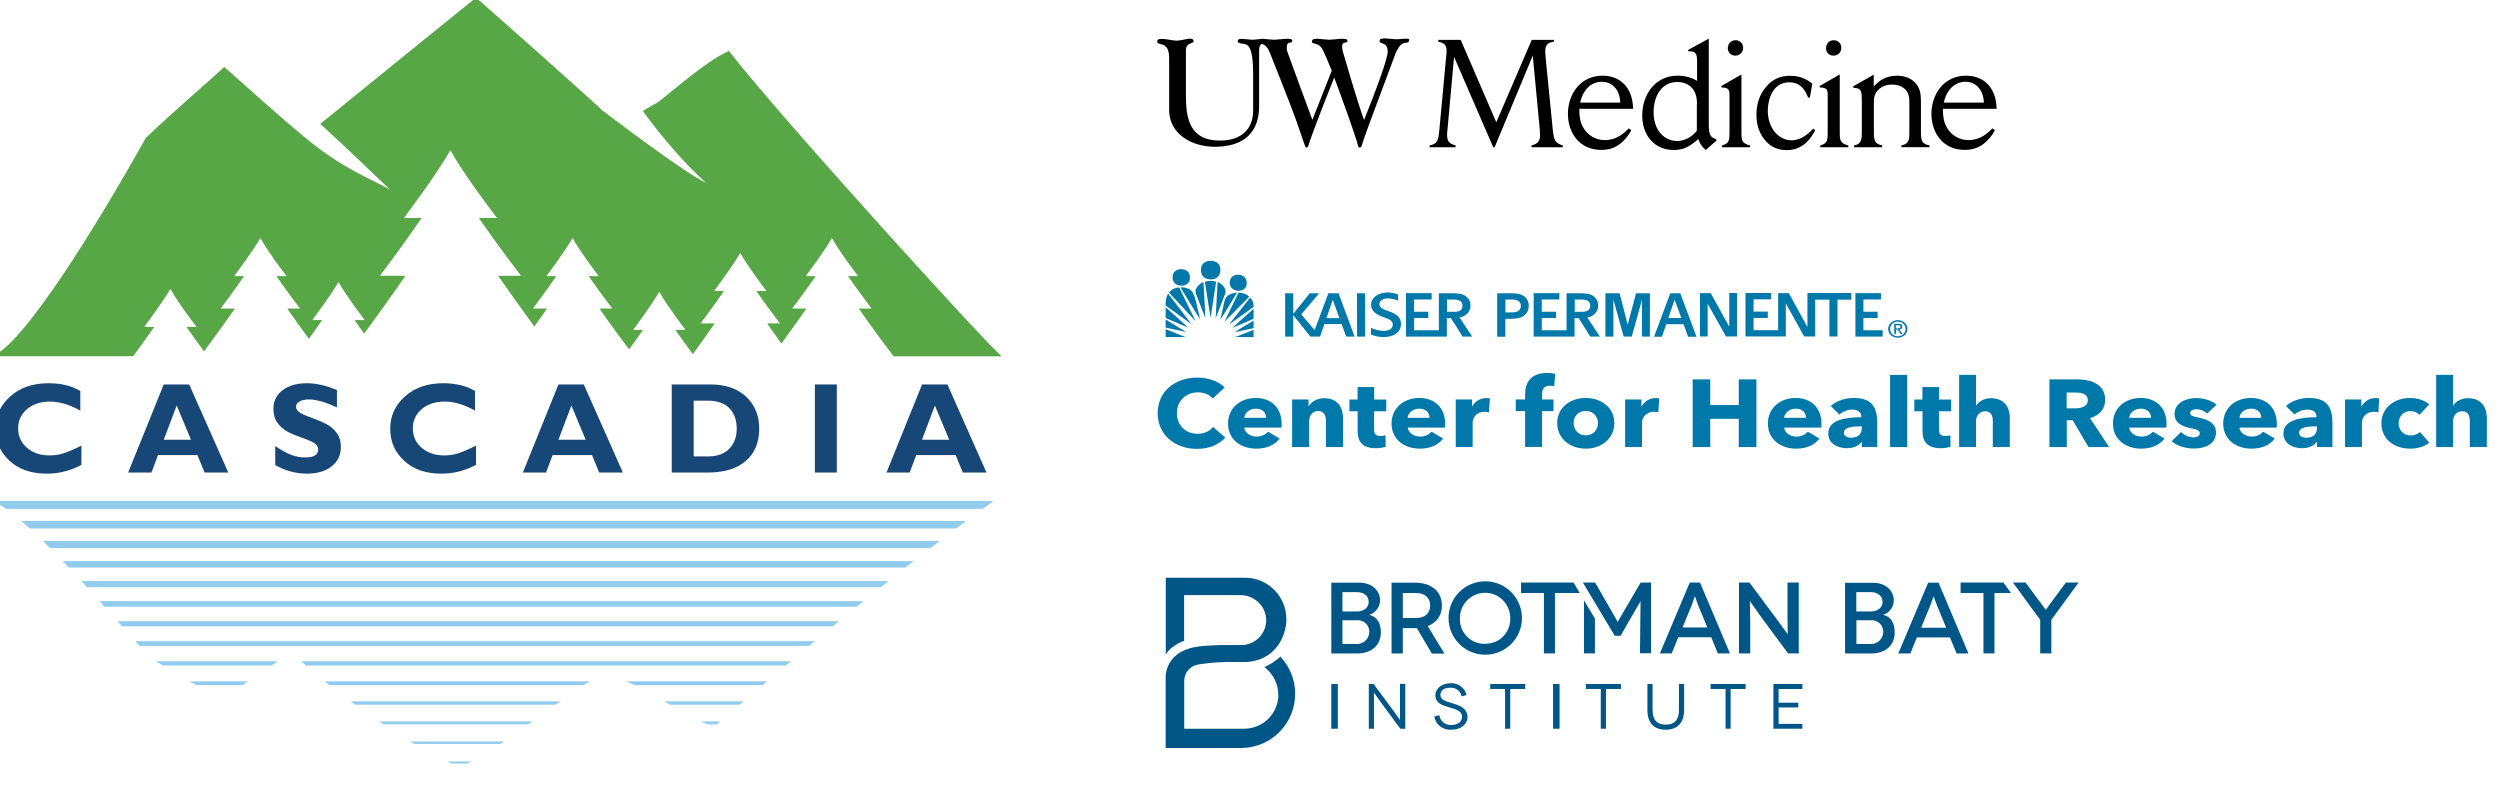 <?xml version="1.0" encoding="utf-8"?>
<!-- Generator: Adobe Illustrator 26.0.2, SVG Export Plug-In . SVG Version: 6.00 Build 0)  -->
<svg version="1.1" id="Visible" xmlns="http://www.w3.org/2000/svg" xmlns:xlink="http://www.w3.org/1999/xlink" x="0px" y="0px"
	 viewBox="0 0 222 70" style="enable-background:new 0 0 222 70;" xml:space="preserve">
<style type="text/css">
	.st0{fill:#005787;}
	.st1{fill:#0078A9;}
	.st2{clip-path:url(#SVGID_00000039814025674184917050000001023631294186952361_);fill:#0078A9;}
	.st3{clip-path:url(#SVGID_00000080169983393356306550000006707323643697401013_);fill:#0078A9;}
	.st4{clip-path:url(#SVGID_00000074432370170049418650000013067387343061685689_);}
	.st5{fill:#91CCEF;}
	.st6{fill:#164777;}
	.st7{fill:#57A747;}
</style>
<g id="B__x28_vector_x29_">
	<g id="Layer_1-2_00000065773006119266790480000009109860262973730443_">
		<g id="client_logo_BrotmanBaty_00000097486934121193870310000014569542441531397769_">
			<g id="BrotmanBatyInstitute_logo_00000018221680015893966350000003397877287530352301_">
				<path id="Path-14_00000105398081259980048290000006317103234077107856_" class="st0" d="M113.71,58.3l-0.09,0.08
					c-0.15,0.14-0.32,0.26-0.49,0.38l0,0l-0.02,0.02c-0.21,0.14-0.43,0.26-0.65,0.37l-0.18,0.08l0.15,0.13
					c0.68,0.58,1.08,1.43,1.08,2.32c0,0.07,0,0.13,0,0.2c0,0.07,0,0.13-0.02,0.2c-0.06,0.46-0.22,0.9-0.48,1.28
					c-0.15,0.22-0.33,0.43-0.54,0.61c-0.07,0.06-0.14,0.12-0.21,0.17c-0.54,0.38-1.18,0.58-1.84,0.57h-5.26v-4.26
					c0-0.73,0.55-1.35,1.28-1.45c1.14-0.18,2.29-0.25,3.44-0.21h0.54c2.8,0,3.81-2.28,3.81-3.81c0-2.03-1.65-3.68-3.68-3.68h-7.03
					v6.82c0.2-0.32,0.47-0.59,0.79-0.79c0.26-0.18,0.54-0.32,0.84-0.42v-4.06h5.03c0.61,0,1.19,0.25,1.62,0.69
					c0.16,0.16,0.29,0.33,0.39,0.53c0.17,0.32,0.25,0.68,0.25,1.04c-0.03,1.21-1.01,2.17-2.22,2.17h-0.33h-0.32h-0.49h-0.14h-0.39
					h-0.17c-0.1,0-0.2,0-0.3,0.01c-0.11,0.01-0.15,0-0.22,0.01l-0.17,0.01c-0.26,0.01-0.49,0.02-0.72,0.04
					c-0.27,0.02-0.51,0.05-0.73,0.09c-0.11,0.02-0.22,0.04-0.32,0.06l-0.2,0.05l-0.09,0.03l-0.18,0.06
					c-0.33,0.11-0.64,0.27-0.91,0.47c-0.68,0.51-1.07,1.33-1.03,2.18v6.13h6.7h0.12l0,0c2.66-0.07,4.75-2.28,4.68-4.94
					c-0.03-1.14-0.46-2.23-1.23-3.08L113.71,58.3z"/>
			</g>
		</g>
	</g>
</g>
<g id="KP_CHR__x28_vector_x29_">
	<path class="st1" d="M108.42,25.21c-0.09-0.06-0.19-0.13-0.3-0.16l-0.17,3.22l0.86-2.22C108.89,25.7,108.69,25.42,108.42,25.21
		L108.42,25.21L108.42,25.21z"/>
	<path class="st1" d="M106.99,25.02l0.51,3.21l0.49-3.21C107.71,24.92,107.33,24.9,106.99,25.02L106.99,25.02L106.99,25.02z"/>
	<path class="st1" d="M106.57,25.21c-0.27,0.21-0.47,0.49-0.39,0.83l0.86,2.22l-0.17-3.22C106.77,25.08,106.66,25.15,106.57,25.21
		L106.57,25.21L106.57,25.21z"/>
	<path class="st1" d="M104.83,25.52c0.58,0.94,1.16,1.94,1.74,2.84c-0.2-0.79-0.41-2.09-0.7-2.46
		C105.53,25.46,104.83,25.52,104.83,25.52L104.83,25.52L104.83,25.52z"/>
	<path class="st1" d="M103.81,25.99l2.36,2.53l-1.46-2.99C104.33,25.54,104.01,25.72,103.81,25.99L103.81,25.99L103.81,25.99z"/>
	<path class="st1" d="M108.75,26.67l-0.39,1.74c0.51-0.81,1-1.61,1.49-2.42C109.38,26.02,108.9,26.19,108.75,26.67L108.75,26.67
		L108.75,26.67z"/>
	<g>
		<defs>
			<polygon id="SVGID_1_" points="103.5,23.16 103.5,29.99 169.38,29.99 169.38,23.16 103.5,23.16 			"/>
		</defs>
		<clipPath id="SVGID_00000145752466588188097950000017787392742603598723_">
			<use xlink:href="#SVGID_1_"  style="overflow:visible;"/>
		</clipPath>
		<path style="clip-path:url(#SVGID_00000145752466588188097950000017787392742603598723_);fill:#0078A9;" d="M109.98,25.99
			l-1.24,2.57l2.19-2.21C110.68,26.1,110.35,25.99,109.98,25.99L109.98,25.99L109.98,25.99z"/>
		<path style="clip-path:url(#SVGID_00000145752466588188097950000017787392742603598723_);fill:#0078A9;" d="M103.51,27.13
			c0.77,0.55,1.53,1.11,2.3,1.66l-2.08-2.72C103.54,26.38,103.49,26.74,103.51,27.13L103.51,27.13L103.51,27.13z"/>
	</g>
	<path class="st1" d="M111.19,26.66c-0.05-0.09-0.1-0.17-0.18-0.23l-1.88,2.39c0.75-0.52,1.47-1.05,2.19-1.57
		C111.33,27.04,111.29,26.84,111.19,26.66L111.19,26.66L111.19,26.66z"/>
	<path class="st1" d="M103.51,28.24l2.01,0.86c-0.66-0.62-1.34-1.21-2.01-1.82L103.51,28.24L103.51,28.24L103.51,28.24z"/>
	<path class="st1" d="M111.32,28.3l0-0.88l-1.9,1.7C110.07,28.86,110.67,28.59,111.32,28.3L111.32,28.3L111.32,28.3z"/>
	<path class="st1" d="M103.51,29.09c0.6,0.12,1.26,0.28,1.81,0.39l-1.81-1.11V29.09L103.51,29.09L103.51,29.09z"/>
	<path class="st1" d="M111.32,29.14l0-0.67c-0.57,0.34-1.16,0.68-1.68,1.03L111.32,29.14L111.32,29.14L111.32,29.14z"/>
	<polygon class="st1" points="103.51,29.93 105.27,29.93 103.51,29.23 103.51,29.93 103.51,29.93 	"/>
	<path class="st1" d="M111.32,29.93l0-0.64c-0.58,0.23-1.09,0.42-1.64,0.64H111.32L111.32,29.93L111.32,29.93z"/>
	<path class="st1" d="M110.71,25.13c0.02-0.98-1.54-0.99-1.51-0.01C109.19,26.03,110.75,26.08,110.71,25.13L110.71,25.13
		L110.71,25.13z"/>
	<polygon class="st1" points="110.71,25.13 110.71,25.13 110.71,25.14 110.71,25.13 110.71,25.13 	"/>
	<path class="st1" d="M105.66,24.63c0.05-0.99-1.6-0.95-1.53,0C104.07,25.61,105.76,25.62,105.66,24.63L105.66,24.63L105.66,24.63z"
		/>
	<path class="st1" d="M107.5,24.81c0.61,0.02,0.86-0.4,0.87-0.79c0.03-0.61-0.38-0.86-0.87-0.86c-0.49,0-0.88,0.27-0.86,0.86
		C106.66,24.35,106.81,24.8,107.5,24.81L107.5,24.81L107.5,24.81z"/>
	<polygon class="st1" points="120.51,29.89 121.22,29.89 121.22,26.04 120.5,26.04 120.51,29.89 120.51,29.89 	"/>
	<path class="st1" d="M117.96,26.04l-1.22,3.27l-1.19-1.39l1.59-1.88h-0.83l-1.47,1.83v-1.83h-0.72l0,3.85h0.72v-1.9l1.52,1.9h0.16
		l0,0h0.7l0.39-1.11h1.53l0.4,1.11h0.75l-1.43-3.85H117.96L117.96,26.04L117.96,26.04z M117.79,28.25l0.55-1.6h0.02l0.58,1.6H117.79
		L117.79,28.25L117.79,28.25z"/>
	<path class="st1" d="M144.54,28.83l-0.72-2.79h-1.26v3.85c0.35,0,0.71,0,0.71,0V26.6l0.91,3.29c0,0,0.3,0,0.72,0
		c0.01,0,0.91-3.28,0.91-3.28v3.28h0.7v-3.85h-1.23L144.54,28.83L144.54,28.83L144.54,28.83z"/>
	<path class="st1" d="M148.32,26.04l-1.44,3.86h0.7l0.39-1.11h1.53l0.4,1.11h0.75l-1.44-3.86H148.32L148.32,26.04L148.32,26.04z
		 M148.15,28.24l0.55-1.6h0.02l0.58,1.6H148.15L148.15,28.24L148.15,28.24z"/>
	<path class="st1" d="M153.56,29.01l-1.65-2.98l-0.95,0l0,3.85c0.32,0,0.68,0,0.68,0v-2.9l1.63,2.9h0.98v-3.86h-0.69V29.01
		L153.56,29.01L153.56,29.01z"/>
	<path class="st1" d="M167.18,29.33h-1.71v-1.09h1.26v-0.56l-1.26,0v-1.09c0.16,0,1.56,0,1.56,0v-0.56c-0.42,0-2.27,0-2.27,0l0,3.86
		l2.42,0L167.18,29.33L167.18,29.33L167.18,29.33z"/>
	<path class="st1" d="M160.63,26.03L160.63,26.03l-0.13,0v3.01l-1.65-3.01h-0.95v3.29h-2.18v-1.09h1.26v-0.56l-1.26,0v-1.09
		c0.16,0,1.56,0,1.56,0v-0.56c-0.42,0-2.28,0-2.28,0l0,3.86l3.52,0l0,0c0.03,0,0.06,0,0.06,0v-2.94l1.63,2.94h0.98v-3.27
		c0.45,0,0.89,0,1.26,0v3.27h0.72v-3.27h1.23l0-0.59H160.63L160.63,26.03L160.63,26.03z"/>
	<path class="st1" d="M141.52,27.95c0.23-0.18,0.4-0.46,0.4-0.82c0-0.36-0.16-0.63-0.39-0.81c-0.25-0.2-0.6-0.28-1.21-0.28h-1.21
		v1.63h0v1.66h-2.2v-1.09h1.26v-0.56l-1.26,0v-1.09c0.16,0,1.56,0,1.56,0v-0.56c-0.42,0-2.28,0-2.28,0l0,3.86l3.63,0v-1.64h0.36
		c0.33,0.48,1.03,1.64,1.03,1.64h0.86l-1.12-1.7C141.2,28.15,141.38,28.07,141.52,27.95L141.52,27.95L141.52,27.95z M139.84,27.69
		v-0.02V26.6h0.61c0.54,0,0.76,0.2,0.76,0.54c0,0.37-0.22,0.55-0.76,0.55H139.84L139.84,27.69L139.84,27.69z"/>
	<path class="st1" d="M130.18,27.95c0.23-0.18,0.4-0.46,0.4-0.82c0-0.36-0.16-0.63-0.39-0.81c-0.25-0.2-0.61-0.28-1.21-0.28h-1.21
		v1.63h0v1.66h-2.2v-1.09h1.26v-0.56l-1.26,0v-1.09c0.16,0,1.56,0,1.56,0v-0.56c-0.42,0-2.28,0-2.28,0l0,3.86l3.63,0v-1.64h0.36
		c0.33,0.48,1.03,1.64,1.03,1.64h0.86l-1.12-1.7C129.86,28.15,130.04,28.07,130.18,27.95L130.18,27.95L130.18,27.95z M128.5,27.69
		v-0.02V26.6h0.61c0.54,0,0.76,0.2,0.76,0.54c0,0.37-0.22,0.55-0.76,0.55H128.5L128.5,27.69L128.5,27.69z"/>
	<path class="st1" d="M135.37,26.33c-0.25-0.2-0.61-0.29-1.21-0.29h-1.21v2.27h0v1.59h0.72v-1.59h0.49c0.6,0,0.95-0.1,1.2-0.3
		c0.23-0.18,0.39-0.48,0.39-0.84C135.76,26.81,135.6,26.51,135.37,26.33L135.37,26.33L135.37,26.33z M134.29,27.74h-0.61V26.6h0.61
		c0.54,0,0.76,0.22,0.76,0.56C135.05,27.51,134.81,27.74,134.29,27.74L134.29,27.74L134.29,27.74z"/>
	<path class="st1" d="M123.32,27.64c-0.56-0.19-0.83-0.34-0.83-0.64c0-0.23,0.25-0.5,0.75-0.5c0.37,0,0.72,0.11,0.9,0.2v-0.55
		c-0.18-0.08-0.53-0.18-0.88-0.18c-0.89,0-1.51,0.47-1.51,1.09c0,0.56,0.46,0.89,1.16,1.12c0.54,0.18,0.77,0.35,0.77,0.65
		c0,0.33-0.3,0.55-0.8,0.55c-0.39,0-0.88-0.12-1.14-0.28v0.6c0.24,0.12,0.67,0.23,1.09,0.23c1.08,0,1.58-0.54,1.58-1.15
		C124.42,28.22,124.05,27.89,123.32,27.64L123.32,27.64L123.32,27.64z"/>
	<g>
		<defs>
			<rect id="SVGID_00000035506470539985566810000007066611157550820259_" x="102.81" y="23.16" width="118.02" height="16.7"/>
		</defs>
		<clipPath id="SVGID_00000153686147753192211690000002702594291707980179_">
			<use xlink:href="#SVGID_00000035506470539985566810000007066611157550820259_"  style="overflow:visible;"/>
		</clipPath>
		<path style="clip-path:url(#SVGID_00000153686147753192211690000002702594291707980179_);fill:#0078A9;" d="M167.84,29.21
			c0-0.37,0.3-0.65,0.69-0.65c0.38,0,0.68,0.28,0.68,0.65c0,0.38-0.3,0.65-0.68,0.65C168.14,29.86,167.84,29.59,167.84,29.21
			L167.84,29.21L167.84,29.21z M168.53,29.99c0.46,0,0.85-0.33,0.85-0.78c0-0.45-0.39-0.78-0.85-0.78c-0.46,0-0.86,0.33-0.86,0.78
			C167.67,29.66,168.06,29.99,168.53,29.99L168.53,29.99L168.53,29.99z M168.35,29.27h0.17l0.26,0.39h0.17l-0.28-0.4
			c0.14-0.02,0.25-0.09,0.25-0.25c0-0.18-0.11-0.26-0.34-0.26h-0.37v0.9h0.15V29.27L168.35,29.27L168.35,29.27z M168.35,29.16v-0.28
			h0.2c0.1,0,0.21,0.02,0.21,0.13c0,0.14-0.11,0.15-0.24,0.15H168.35L168.35,29.16L168.35,29.16z"/>
		<path style="clip-path:url(#SVGID_00000153686147753192211690000002702594291707980179_);fill:#0078A9;" d="M106.29,39.86
			c-2,0-3.49-1.29-3.49-3.17c0-1.93,1.54-3.16,3.52-3.16c0.91,0,1.89,0.31,2.43,0.88l-1.06,0.98c-0.29-0.37-0.82-0.55-1.31-0.55
			c-1.09,0-1.87,0.78-1.87,1.84c0,1.09,0.76,1.84,1.84,1.84c0.61,0,1.1-0.25,1.37-0.61l1.09,0.95
			C108.24,39.48,107.38,39.86,106.29,39.86L106.29,39.86z"/>
	</g>
	<path class="st1" d="M112.43,37.1c0-0.44-0.3-0.81-0.9-0.81c-0.58,0-1,0.37-1.04,0.81H112.43L112.43,37.1z M113.8,37.97h-3.31
		c0.05,0.47,0.55,0.8,1.09,0.8c0.48,0,0.81-0.19,1.01-0.44l1.04,0.61c-0.43,0.58-1.15,0.9-2.07,0.9c-1.37,0-2.51-0.81-2.51-2.23
		c0-1.38,1.08-2.27,2.47-2.27c1.35,0,2.29,0.86,2.29,2.3C113.81,37.75,113.81,37.87,113.8,37.97L113.8,37.97z"/>
	<path class="st1" d="M117.74,39.7v-2.31c0-0.47-0.14-0.89-0.68-0.89c-0.53,0-0.81,0.42-0.81,0.91v2.29h-1.51v-4.23h1.46v0.59h0.02
		c0.21-0.37,0.73-0.7,1.37-0.7c1.23,0,1.67,0.88,1.67,1.73v2.61H117.74L117.74,39.7z"/>
	<path class="st1" d="M122.02,36.52v1.61c0,0.39,0.14,0.59,0.57,0.59c0.15,0,0.33-0.03,0.44-0.07l0.02,1.02
		c-0.2,0.07-0.55,0.13-0.87,0.13c-1.22,0-1.62-0.6-1.62-1.5v-1.78h-0.73v-1.04h0.72v-1.11h1.48v1.11h1.07v1.04H122.02L122.02,36.52z
		"/>
	<path class="st1" d="M126.94,37.1c0-0.44-0.3-0.81-0.9-0.81c-0.58,0-1,0.37-1.04,0.81H126.94L126.94,37.1z M128.32,37.97h-3.31
		c0.05,0.47,0.55,0.8,1.09,0.8c0.48,0,0.81-0.19,1.01-0.44l1.04,0.61c-0.43,0.58-1.15,0.9-2.07,0.9c-1.37,0-2.51-0.81-2.51-2.23
		c0-1.38,1.08-2.27,2.47-2.27c1.35,0,2.29,0.86,2.29,2.3C128.33,37.75,128.33,37.87,128.32,37.97L128.32,37.97z"/>
	<path class="st1" d="M132.22,36.61c-0.14-0.03-0.27-0.04-0.38-0.04c-0.81,0-1.07,0.61-1.07,0.96v2.17h-1.5v-4.23h1.45v0.61h0.02
		c0.23-0.42,0.68-0.73,1.24-0.73c0.12,0,0.25,0.01,0.32,0.03L132.22,36.61L132.22,36.61z"/>
	<path class="st1" d="M138.01,34.31c-0.11-0.03-0.27-0.06-0.41-0.06c-0.55,0-0.67,0.41-0.67,0.8v0.42h1.02v1.04h-1.02v3.18h-1.5
		v-3.18h-0.83v-1.04h0.83v-0.41c0-1.04,0.44-1.94,1.96-1.94c0.26,0,0.52,0.03,0.72,0.08L138.01,34.31L138.01,34.31z"/>
	<path class="st1" d="M140.81,36.49c-0.71,0-1.07,0.53-1.07,1.08c0,0.54,0.38,1.09,1.08,1.09c0.71,0,1.08-0.55,1.08-1.09
		C141.9,37.03,141.52,36.49,140.81,36.49L140.81,36.49z M140.81,39.84c-1.37,0-2.53-0.88-2.53-2.27c0-1.38,1.15-2.23,2.53-2.23
		c1.38,0,2.54,0.85,2.54,2.23C143.35,38.95,142.2,39.84,140.81,39.84L140.81,39.84z"/>
	<path class="st1" d="M147.26,36.61c-0.14-0.03-0.27-0.04-0.38-0.04c-0.81,0-1.07,0.61-1.07,0.96v2.17h-1.5v-4.23h1.45v0.61h0.02
		c0.23-0.42,0.68-0.73,1.24-0.73c0.12,0,0.25,0.01,0.32,0.03L147.26,36.61L147.26,36.61z"/>
	<polygon class="st1" points="154.4,39.7 154.4,37.19 151.87,37.19 151.87,39.7 150.31,39.7 150.31,33.69 151.87,33.69 
		151.87,35.97 154.4,35.97 154.4,33.69 155.97,33.69 155.97,39.7 154.4,39.7 	"/>
	<path class="st1" d="M160.37,37.1c0-0.44-0.3-0.81-0.9-0.81c-0.58,0-1,0.37-1.04,0.81H160.37L160.37,37.1z M161.74,37.97h-3.31
		c0.05,0.47,0.55,0.8,1.09,0.8c0.48,0,0.81-0.19,1.01-0.44l1.04,0.61c-0.43,0.58-1.15,0.9-2.07,0.9c-1.37,0-2.51-0.81-2.51-2.23
		c0-1.38,1.08-2.27,2.47-2.27c1.35,0,2.29,0.86,2.29,2.3C161.75,37.75,161.75,37.87,161.74,37.97L161.74,37.97z"/>
	<path class="st1" d="M165.33,37.86h-0.19c-0.66,0-1.4,0.08-1.4,0.58c0,0.32,0.35,0.43,0.65,0.43c0.61,0,0.94-0.34,0.94-0.87V37.86
		L165.33,37.86z M162.57,36.05c0.53-0.47,1.29-0.71,2.03-0.71c1.53,0,2.1,0.7,2.1,2.23v2.13h-1.37v-0.45h-0.03
		c-0.23,0.35-0.75,0.55-1.29,0.55c-0.72,0-1.66-0.33-1.66-1.32c0-1.22,1.6-1.43,2.93-1.43v-0.07c0-0.42-0.36-0.61-0.82-0.61
		c-0.43,0-0.85,0.2-1.13,0.43L162.57,36.05L162.57,36.05z"/>
	<polygon class="st1" points="167.84,39.7 167.84,33.29 169.36,33.29 169.36,39.7 167.84,39.7 	"/>
	<path class="st1" d="M172.18,36.52v1.61c0,0.39,0.14,0.59,0.57,0.59c0.15,0,0.33-0.03,0.44-0.07l0.02,1.02
		c-0.2,0.07-0.55,0.13-0.87,0.13c-1.22,0-1.62-0.6-1.62-1.5v-1.78h-0.73v-1.04h0.72v-1.11h1.48v1.11h1.07v1.04H172.18L172.18,36.52z
		"/>
	<path class="st1" d="M176.96,39.7v-2.29c0-0.48-0.13-0.89-0.67-0.89c-0.52,0-0.82,0.4-0.82,0.9v2.28h-1.5v-6.41h1.5v2.72h0.02
		c0.2-0.34,0.68-0.65,1.31-0.65c1.24,0,1.67,0.88,1.67,1.73v2.61H176.96L176.96,39.7z"/>
	<path class="st1" d="M184.35,34.86h-0.83v1.4h0.74c0.5,0,1.14-0.12,1.14-0.73C185.39,34.97,184.82,34.86,184.35,34.86L184.35,34.86
		z M185.46,39.7l-1.4-2.38h-0.53v2.38h-1.54v-6.01h2.47c1.25,0,2.48,0.44,2.48,1.82c0,0.81-0.51,1.38-1.35,1.62l1.7,2.57H185.46
		L185.46,39.7z"/>
	<path class="st1" d="M191.01,37.1c0-0.44-0.3-0.81-0.9-0.81c-0.58,0-1,0.37-1.04,0.81H191.01L191.01,37.1z M192.38,37.97h-3.31
		c0.05,0.47,0.55,0.8,1.09,0.8c0.48,0,0.81-0.19,1.01-0.44l1.04,0.61c-0.43,0.58-1.15,0.9-2.07,0.9c-1.37,0-2.51-0.81-2.51-2.23
		c0-1.38,1.08-2.27,2.47-2.27c1.35,0,2.29,0.86,2.29,2.3C192.39,37.75,192.39,37.87,192.38,37.97L192.38,37.97z"/>
	<path class="st1" d="M196.01,36.72c-0.24-0.21-0.59-0.38-0.95-0.38c-0.28,0-0.57,0.09-0.57,0.34c0,0.24,0.25,0.31,0.83,0.42
		c0.7,0.14,1.46,0.47,1.46,1.29c0,1.07-1.02,1.44-1.95,1.44c-0.74,0-1.51-0.23-1.99-0.65l0.84-0.82c0.27,0.27,0.68,0.48,1.12,0.48
		c0.25,0,0.54-0.09,0.54-0.36c0-0.26-0.28-0.35-0.91-0.48c-0.63-0.14-1.33-0.43-1.33-1.23c0-1.01,1.03-1.42,1.9-1.42
		c0.68,0,1.38,0.2,1.83,0.59L196.01,36.72L196.01,36.72z"/>
	<path class="st1" d="M200.8,37.1c0-0.44-0.3-0.81-0.9-0.81c-0.58,0-1,0.37-1.04,0.81H200.8L200.8,37.1z M202.17,37.97h-3.31
		c0.05,0.47,0.55,0.8,1.09,0.8c0.48,0,0.81-0.19,1.01-0.44l1.04,0.61c-0.43,0.58-1.15,0.9-2.07,0.9c-1.37,0-2.51-0.81-2.51-2.23
		c0-1.38,1.08-2.27,2.47-2.27c1.35,0,2.29,0.86,2.29,2.3C202.18,37.75,202.18,37.87,202.17,37.97L202.17,37.97z"/>
	<path class="st1" d="M205.75,37.86h-0.19c-0.66,0-1.4,0.08-1.4,0.58c0,0.32,0.35,0.43,0.65,0.43c0.61,0,0.94-0.34,0.94-0.87V37.86
		L205.75,37.86z M202.99,36.05c0.53-0.47,1.29-0.71,2.03-0.71c1.53,0,2.1,0.7,2.1,2.23v2.13h-1.37v-0.45h-0.03
		c-0.23,0.35-0.75,0.55-1.29,0.55c-0.72,0-1.66-0.33-1.66-1.32c0-1.22,1.6-1.43,2.93-1.43v-0.07c0-0.42-0.36-0.61-0.82-0.61
		c-0.43,0-0.85,0.2-1.13,0.43L202.99,36.05L202.99,36.05z"/>
	<path class="st1" d="M211.2,36.61c-0.14-0.03-0.27-0.04-0.39-0.04c-0.81,0-1.07,0.61-1.07,0.96v2.17h-1.5v-4.23h1.45v0.61h0.02
		c0.23-0.42,0.68-0.73,1.24-0.73c0.12,0,0.25,0.01,0.32,0.03L211.2,36.61L211.2,36.61z"/>
	<path class="st1" d="M214.85,36.84c-0.16-0.2-0.49-0.34-0.8-0.34c-0.63,0-1.05,0.5-1.05,1.09c0,0.59,0.41,1.08,1.07,1.08
		c0.3,0,0.63-0.11,0.82-0.31l0.83,0.94c-0.38,0.34-1.02,0.54-1.69,0.54c-1.44,0-2.56-0.85-2.56-2.25c0-1.37,1.13-2.25,2.55-2.25
		c0.65,0,1.34,0.23,1.7,0.57L214.85,36.84L214.85,36.84z"/>
	<path class="st1" d="M219.32,39.7v-2.29c0-0.48-0.13-0.89-0.67-0.89c-0.52,0-0.82,0.4-0.82,0.9v2.28h-1.5v-6.41h1.5v2.72h0.02
		c0.2-0.34,0.68-0.65,1.31-0.65c1.24,0,1.67,0.88,1.67,1.73v2.61H219.32L219.32,39.7z"/>
</g>
<g id="UW_Medicine">
	<path d="M137.99,3.54V3.7c-0.34,0.05-0.77,0.16-0.77,0.78c0,0.03,0,0.31,0.04,0.72l0.63,6.34c0.1,0.85,0.16,1.15,0.89,1.38v0.16
		h-2.78v-0.16c0.4-0.12,0.76-0.28,0.76-0.88c0-0.12,0-0.12-0.04-0.67l-0.61-6.43l-3.39,8.14h-0.12l-3.48-8.03l-0.58,6.41
		c-0.03,0.2-0.04,0.36-0.04,0.57c0,0.61,0.34,0.76,0.76,0.89v0.16h-2.31v-0.16c0.66-0.16,0.77-0.36,0.86-1.35l0.59-6.33
		c0.04-0.4,0.06-0.55,0.06-0.67c0-0.65-0.27-0.76-0.74-0.86V3.54h1.99l3.16,7.32l3.15-7.32H137.99L137.99,3.54z"/>
	<path d="M143.88,9.11c-0.05-1.31-0.86-1.85-1.63-1.85c-0.88,0-1.66,0.62-1.93,1.85H143.88L143.88,9.11z M144.86,11.56
		c-0.08,0.15-0.19,0.36-0.44,0.67c-0.7,0.84-1.42,1.08-2.23,1.08c-1.97,0-2.96-1.55-2.96-3.21c0-1.66,1.05-3.38,3.08-3.38
		c1.51,0,2.67,0.99,2.71,2.94h-4.77c-0.01,0.32,0,0.54,0.03,0.69c0.14,1.27,1.11,2.09,2.24,2.09c1.05,0,1.7-0.62,2.12-1.04
		L144.86,11.56L144.86,11.56z"/>
	<path d="M150.69,9.27c0-0.28-0.01-0.63-0.15-0.99c-0.22-0.57-0.78-1-1.58-1c-1.36,0-2.12,1.17-2.12,2.7c0,1.62,0.99,2.54,2.08,2.54
		c0.23,0,0.5-0.04,0.78-0.16c0.54-0.22,0.85-0.58,0.98-0.76V9.27L150.69,9.27z M151.74,3.43v7.64c0.01,0.93,0.16,1.12,0.63,1.28
		l0.07,0.12l-0.97,0.85c-0.35-0.31-0.47-0.45-0.66-0.97c-0.73,0.63-1.27,0.97-2.17,0.97c-1.8,0-2.81-1.38-2.81-3.06
		c0-1.86,1.15-3.54,3.13-3.54c0.45,0,1.09,0.07,1.74,0.46V5.37c-0.01-0.41-0.03-0.88-0.76-0.81l-0.05-0.12L151.74,3.43L151.74,3.43z
		"/>
	<path d="M154.79,4.24c0,0.4-0.29,0.7-0.7,0.7c-0.39,0-0.66-0.3-0.66-0.65c0-0.28,0.16-0.72,0.72-0.72
		C154.5,3.58,154.79,3.86,154.79,4.24 M153.58,8.5c0-0.45-0.01-0.73-0.68-0.73l-0.07-0.12l1.81-1.04v5.08
		c0,0.77,0.01,1.02,0.76,1.23v0.16h-2.48v-0.16c0.66-0.2,0.66-0.48,0.66-1.25V8.5L153.58,8.5z"/>
	<path d="M161.19,11.56c-0.77,1.51-1.77,1.77-2.53,1.77c-0.72,0-1.42-0.23-2-0.97c-0.62-0.8-0.69-1.69-0.69-2.16
		c0-0.88,0.24-1.74,0.8-2.42c0.67-0.85,1.47-1.05,2.19-1.05c1.04,0,1.63,0.43,1.97,0.69l-0.21,1.24h-0.16
		c-0.22-0.53-0.57-1.35-1.69-1.35c-1.42,0-1.89,1.48-1.89,2.52c0,1.59,1,2.63,2.11,2.63c0.84,0,1.51-0.59,1.93-1.04L161.19,11.56
		L161.19,11.56z"/>
	<path d="M163.51,4.24c0,0.4-0.28,0.7-0.7,0.7c-0.39,0-0.66-0.3-0.66-0.65c0-0.28,0.16-0.72,0.71-0.72
		C163.22,3.58,163.51,3.86,163.51,4.24 M162.3,8.5c0-0.45-0.01-0.73-0.67-0.73l-0.07-0.12l1.81-1.04v5.08
		c0,0.77,0.01,1.02,0.76,1.23v0.16h-2.49v-0.16c0.66-0.2,0.66-0.48,0.66-1.25V8.5L162.3,8.5z"/>
	<path d="M166.39,6.63v1.05c0.39-0.42,0.97-0.96,2.08-0.96c0.68,0,1.32,0.24,1.72,0.77c0.38,0.51,0.39,1,0.39,1.74v2.4
		c0,0.82,0.04,1.15,0.76,1.28v0.16h-2.5v-0.16c0.15-0.03,0.47-0.09,0.61-0.39c0.07-0.15,0.1-0.22,0.1-0.86V9.1
		c0-0.36-0.01-0.88-0.46-1.25c-0.26-0.22-0.62-0.34-1.05-0.34c-0.3,0-0.76,0.04-1.15,0.38c-0.47,0.39-0.49,0.82-0.49,1.28v2.5
		c0,0.88,0.08,1.08,0.74,1.25v0.16h-2.51v-0.16c0.7-0.12,0.7-0.59,0.7-1.27V8.99c0-0.85-0.01-1.17-0.72-1.19l-0.07-0.12L166.39,6.63
		L166.39,6.63z"/>
	<g>
		<defs>
			<rect id="SVGID_00000129925260620791308740000000708938061939902372_" x="102.8" y="3.42" width="74.52" height="9.9"/>
		</defs>
		<clipPath id="SVGID_00000062152586828649817560000017137948922312028826_">
			<use xlink:href="#SVGID_00000129925260620791308740000000708938061939902372_"  style="overflow:visible;"/>
		</clipPath>
		<path style="clip-path:url(#SVGID_00000062152586828649817560000017137948922312028826_);" d="M176.17,9.11
			c-0.06-1.31-0.86-1.85-1.63-1.85c-0.88,0-1.66,0.62-1.93,1.85H176.17L176.17,9.11z M177.15,11.56c-0.08,0.15-0.19,0.36-0.45,0.67
			c-0.7,0.84-1.42,1.08-2.23,1.08c-1.97,0-2.96-1.55-2.96-3.21c0-1.66,1.05-3.38,3.08-3.38c1.51,0,2.67,0.99,2.71,2.94h-4.76
			c-0.01,0.32,0,0.54,0.03,0.69c0.14,1.27,1.11,2.09,2.24,2.09c1.05,0,1.7-0.62,2.12-1.04L177.15,11.56L177.15,11.56z"/>
		<path style="clip-path:url(#SVGID_00000062152586828649817560000017137948922312028826_);" d="M125.13,3.5
			c-0.1-0.1-0.38-0.07-0.7-0.04l-0.44,0.03l-0.48-0.04c-0.39-0.04-0.8-0.08-0.95,0.04l-0.06,0.11v0.01c0,0.14,0.12,0.19,0.25,0.24
			c0.17,0.06,0.39,0.14,0.45,0.48c0.03,0.15,0.03,0.22,0.03,0.25c0,0.01,0,0.02,0,0.02c-0.01,0.63-1.05,3.47-2.1,6.05
			c-0.45-1.12-1.89-6.07-1.9-6.12c-0.01-0.06-0.05-0.32-0.05-0.4V4.12c0.02-0.31,0.15-0.32,0.27-0.34c0.09-0.01,0.2-0.02,0.21-0.17
			l-0.04-0.09c-0.12-0.11-0.5-0.09-1.06-0.03l-0.5,0.04l-0.54-0.04c-0.42-0.05-0.81-0.09-0.96,0.04l-0.07,0.13v0.01
			c0,0.14,0.12,0.17,0.24,0.2c0.18,0.04,0.43,0.09,0.67,0.44c0.07,0.13,0.18,0.36,0.39,0.84c0,0,0.43,1.04,0.47,1.13
			c-0.01,0.03-1.65,4.16-1.72,4.36c-0.24-0.62-1.54-4.16-2.24-6.1l-0.03-0.17c0-0.01,0-0.03,0-0.07c0-0.07,0-0.16,0-0.16
			c0.02-0.31,0.15-0.33,0.28-0.35c0.09-0.01,0.21-0.03,0.21-0.18l-0.04-0.09c-0.12-0.11-0.5-0.09-1.06-0.03l-0.5,0.04l-0.53-0.04
			c-0.3-0.03-0.59-0.07-0.77-0.02c-0.06,0.01-0.11,0.01-0.18,0.02l-0.45,0.04l-0.51-0.04c-0.35-0.04-0.65-0.07-0.76,0.03l-0.05,0.11
			c0,0.19,0.21,0.22,0.36,0.24c0.01,0,0.09,0.01,0.09,0.01c0.41,0.05,0.92,0.1,0.92,2.72V9.8c0,1.67-1.04,2.65-2.86,2.68
			c-0.98,0.02-1.7-0.21-2.21-0.71c-0.79-0.78-0.9-2.06-0.9-3.33V4.5c0-0.5,0.26-0.59,0.46-0.66c0.12-0.04,0.25-0.08,0.22-0.23
			l-0.08-0.12c-0.14-0.1-0.44-0.04-0.79,0.03c-0.22,0.04-0.45,0.09-0.64,0.09c-0.17,0-0.4-0.04-0.64-0.08
			c-0.44-0.07-0.86-0.13-1.02,0c-0.04,0.04-0.06,0.08-0.06,0.14c0,0.17,0.15,0.21,0.31,0.25c0.32,0.08,0.75,0.19,0.75,1.24v4.6
			c0,0.83,0.31,1.57,0.91,2.15c0.79,0.76,2.02,1.17,3.4,1.12c3.04-0.11,3.68-2.02,3.68-3.6V4.48c0-0.4,0.12-0.53,0.24-0.59
			c0.23,0.07,0.5,0.24,0.72,0.81c0.02,0.05,1.87,4.68,2.3,5.91l0.83,2.39c0.01,0.01,0.04,0.1,0.12,0.1c0.08,0.01,0.14-0.09,0.14-0.1
			c0.33-1.13,2.02-5.38,2.32-6.11c0.27,0.72,1.91,5.15,2.12,6.08c0,0.04,0.04,0.12,0.14,0.13c0.1,0.01,0.15-0.07,0.16-0.11
			c0,0,0.26-0.79,0.26-0.79l0.46-1.28c0-0.01,0.42-1.1,0.42-1.13c0,0.01,1.88-5.03,1.88-5.03c0.39-0.94,0.75-0.96,0.96-0.97
			c0.11-0.01,0.23-0.01,0.24-0.19C125.17,3.57,125.16,3.53,125.13,3.5"/>
	</g>
</g>
<g id="CASCADIA">
	<g id="Water_00000039118305018400216440000011668841755631207071_">
		<path class="st5" d="M88.13,44.48l-88.65,0c-0.04,0-0.06,0.06-0.02,0.08c0.32,0.14,0.68,0.35,1.07,0.63h86.73
			c0.41-0.3,0.7-0.5,0.89-0.63C88.18,44.53,88.17,44.48,88.13,44.48z"/>
		<path class="st5" d="M85.8,46.26H1.9c0.24,0.21,0.49,0.43,0.75,0.67h82.27C85.23,46.68,85.52,46.46,85.8,46.26z"/>
		<path class="st5" d="M83.45,48.04H3.81c0.21,0.2,0.42,0.41,0.63,0.63h78.19C82.92,48.45,83.19,48.24,83.45,48.04z"/>
		<path class="st5" d="M81.15,49.82H5.56c0.18,0.19,0.37,0.39,0.55,0.58h74.29C80.66,50.2,80.91,50.01,81.15,49.82z"/>
		<path class="st5" d="M78.9,51.6H7.23c0.17,0.18,0.33,0.36,0.5,0.54h70.5C78.45,51.96,78.68,51.77,78.9,51.6z"/>
		<path class="st5" d="M76.69,53.38H8.84c0.15,0.17,0.3,0.34,0.45,0.5h66.78C76.28,53.71,76.49,53.54,76.69,53.38z"/>
		<path class="st5" d="M74.51,55.16H10.43c0.14,0.16,0.28,0.31,0.41,0.46h63.11C74.14,55.47,74.33,55.31,74.51,55.16z"/>
		<path class="st5" d="M72.36,56.94H12.02c0.13,0.15,0.26,0.29,0.38,0.42h59.45C72.02,57.22,72.19,57.08,72.36,56.94z"/>
		<path class="st5" d="M70.23,58.72H26.75c0.13,0.12,0.27,0.25,0.41,0.38h42.61C69.93,58.97,70.08,58.84,70.23,58.72z"/>
		<path class="st5" d="M24.68,58.72H13.83c0.18,0.1,0.4,0.23,0.64,0.38h9.64C24.3,58.97,24.49,58.84,24.68,58.72z"/>
		<path class="st5" d="M68.12,60.5H55.59c0.3,0.13,0.57,0.24,0.79,0.34h11.34C67.85,60.72,67.98,60.61,68.12,60.5z"/>
		<path class="st5" d="M22.05,60.5h-5.22c0.2,0.11,0.41,0.23,0.61,0.34h4.11C21.72,60.72,21.88,60.61,22.05,60.5z"/>
		<path class="st5" d="M52.42,60.5h-23.6c0.14,0.11,0.28,0.23,0.43,0.34h22.59c0.06-0.04,0.12-0.08,0.18-0.13
			C52.03,60.71,52.19,60.62,52.42,60.5z"/>
		<path class="st5" d="M49.55,62.44c0.05-0.03,0.14-0.09,0.25-0.16H31.15c0.14,0.1,0.27,0.2,0.41,0.3h17.77
			C49.41,62.53,49.49,62.48,49.55,62.44z"/>
		<path class="st5" d="M66.03,62.28h-7.04c0.16,0.1,0.33,0.2,0.5,0.3h6.19C65.8,62.48,65.91,62.38,66.03,62.28z"/>
		<path class="st5" d="M47.25,64.06H33.68c0.13,0.09,0.26,0.17,0.38,0.26H46.9C47.02,64.23,47.14,64.14,47.25,64.06z"/>
		<path class="st5" d="M63.96,64.06h-1.73c0.2,0.09,0.39,0.18,0.58,0.26h0.85C63.76,64.23,63.86,64.15,63.96,64.06z"/>
		<path class="st5" d="M44.76,65.84h-8.33c0.12,0.07,0.24,0.15,0.36,0.22h7.65C44.55,65.98,44.65,65.91,44.76,65.84z"/>
		<path class="st5" d="M41.88,67.62h-2.17c0.15,0.06,0.29,0.12,0.42,0.18h1.39C41.64,67.74,41.76,67.68,41.88,67.62z"/>
	</g>
	<path class="st6" d="M7.23,39.57v1.71c-0.98,0.52-2,0.78-3.07,0.78c-1.39,0-2.49-0.38-3.32-1.15C0.01,40.14-0.4,39.2-0.4,38.07
		c0-1.12,0.43-2.08,1.3-2.86c0.87-0.78,2-1.18,3.4-1.18c1.12,0,2.06,0.23,2.83,0.69v1.74c-0.95-0.53-1.85-0.8-2.69-0.8
		c-0.83,0-1.51,0.22-2.04,0.67c-0.53,0.45-0.79,1.01-0.79,1.71c0,0.69,0.26,1.27,0.78,1.72c0.52,0.45,1.19,0.68,2,0.68
		c0.4,0,0.79-0.05,1.16-0.16C5.93,40.17,6.49,39.94,7.23,39.57z"/>
	<path class="st6" d="M16.8,34.14l3.47,7.82h-2.1l-0.64-1.55h-3.5l-0.58,1.55h-2.07l3.16-7.82H16.8z M16.96,39.05l-1.27-3.04
		l-1.15,3.04H16.96z"/>
	<path class="st6" d="M29.92,34.64v1.53c-1.04-0.47-1.86-0.7-2.48-0.7c-0.35,0-0.63,0.06-0.84,0.18c-0.21,0.12-0.31,0.27-0.31,0.47
		c0,0.15,0.07,0.29,0.22,0.43s0.51,0.31,1.09,0.52c0.58,0.21,1.04,0.41,1.39,0.59c0.35,0.18,0.65,0.44,0.9,0.77
		c0.25,0.33,0.38,0.75,0.38,1.26c0,0.72-0.28,1.3-0.83,1.73c-0.55,0.43-1.28,0.64-2.18,0.64c-0.97,0-1.91-0.25-2.82-0.76v-1.69
		c0.52,0.35,0.99,0.61,1.39,0.77c0.4,0.16,0.83,0.24,1.28,0.24c0.77,0,1.15-0.24,1.15-0.72c0-0.16-0.08-0.32-0.23-0.46
		c-0.15-0.15-0.52-0.32-1.11-0.53s-1.05-0.4-1.39-0.58s-0.64-0.44-0.88-0.77c-0.25-0.33-0.37-0.76-0.37-1.28
		c0-0.67,0.27-1.21,0.81-1.63c0.54-0.41,1.27-0.62,2.17-0.62C28.11,34.04,28.99,34.24,29.92,34.64z"/>
	<path class="st6" d="M42.27,39.57v1.71c-0.98,0.52-2,0.78-3.07,0.78c-1.39,0-2.49-0.38-3.32-1.15c-0.82-0.77-1.23-1.71-1.23-2.84
		c0-1.12,0.43-2.08,1.3-2.86c0.87-0.78,2-1.18,3.4-1.18c1.12,0,2.06,0.23,2.83,0.69v1.74c-0.95-0.53-1.85-0.8-2.69-0.8
		c-0.83,0-1.51,0.22-2.04,0.67c-0.53,0.45-0.79,1.01-0.79,1.71c0,0.69,0.26,1.27,0.78,1.72c0.52,0.45,1.19,0.68,2,0.68
		c0.4,0,0.79-0.05,1.16-0.16C40.98,40.17,41.53,39.94,42.27,39.57z"/>
	<path class="st6" d="M51.84,34.14l3.47,7.82h-2.1l-0.64-1.55h-3.5l-0.58,1.55h-2.06l3.16-7.82H51.84z M52.01,39.05l-1.27-3.04
		l-1.15,3.04H52.01z"/>
	<path class="st6" d="M59.65,34.14h3.45c1.33,0,2.39,0.37,3.16,1.09c0.77,0.73,1.16,1.67,1.16,2.83c0,1.21-0.39,2.17-1.18,2.86
		c-0.79,0.69-1.91,1.04-3.36,1.04h-3.23V34.14z M61.6,35.57v4.96h1.27c0.82,0,1.46-0.23,1.89-0.68c0.44-0.45,0.66-1.05,0.66-1.79
		c0-0.77-0.22-1.37-0.66-1.82c-0.44-0.44-1.08-0.66-1.91-0.66H61.6z"/>
	<path class="st6" d="M74.31,34.14v7.82h-1.95v-7.82H74.31z"/>
	<path class="st6" d="M84.13,34.14l3.47,7.82h-2.1l-0.64-1.55h-3.5l-0.58,1.55h-2.06l3.16-7.82H84.13z M84.29,39.05l-1.27-3.04
		l-1.15,3.04H84.29z"/>
	<path id="Mountains_00000018196407371070825060000004210795075578246559_" class="st7" d="M12.84,28.98
		c0.23-0.31,1.59-2.12,2.27-3.3c0.01-0.02,0.03-0.02,0.04,0c0.63,1.15,2.03,2.99,2.27,3.3c0.01,0.02,0,0.05-0.02,0.05l-0.79,0
		c-0.02,0-0.04,0.03-0.02,0.05c0.55,0.8,1.11,1.56,1.51,2.09c0.01,0.01,0.03,0.01,0.04,0c0.58-0.77,1.62-2.2,2.68-3.72
		c0.01-0.02,0-0.05-0.02-0.05l-1.15,0c-0.02,0-0.04-0.03-0.02-0.05c0.19-0.25,1.1-1.46,2.01-2.78c0.01-0.02,0-0.05-0.02-0.05
		l-0.77,0c-0.02,0-0.04-0.03-0.02-0.05c0.23-0.31,1.59-2.12,2.27-3.3c0.01-0.02,0.03-0.02,0.04,0c0.63,1.15,2.03,2.99,2.27,3.3
		c0.01,0.02,0,0.05-0.02,0.05l-0.79,0c-0.02,0-0.04,0.03-0.02,0.05c0.91,1.31,1.84,2.53,2.03,2.78c0.01,0.02,0,0.05-0.02,0.05
		l-1.03,0c-0.02,0-0.04,0.03-0.02,0.05c0.66,0.95,1.33,1.87,1.87,2.61c0.01,0.01,0.03,0.01,0.04,0c0.34-0.46,0.73-1.02,1.13-1.59
		c0.01-0.02,0-0.05-0.02-0.05l-0.77,0c-0.02,0-0.04-0.03-0.02-0.05c0.23-0.31,1.59-2.12,2.27-3.3c0.01-0.02,0.03-0.02,0.04,0
		c0.63,1.15,2.03,2.99,2.27,3.3c0.01,0.02,0,0.05-0.02,0.05l-0.79,0c-0.02,0-0.04,0.03-0.02,0.05c0.27,0.39,0.54,0.78,0.8,1.13
		c0.01,0.01,0.03,0.01,0.04,0c1.02-1.39,2.31-3.18,3.61-5.06c0.01-0.02,0-0.05-0.02-0.05l-2.15,0c-0.02,0-0.04-0.03-0.02-0.05
		c0.26-0.34,1.95-2.59,3.63-5.03c0.01-0.02,0-0.05-0.02-0.05h-1.47c-0.02,0-0.04-0.03-0.02-0.05c0.32-0.43,2.85-3.78,4.08-5.94
		c0.01-0.02,0.03-0.02,0.04,0c1.14,2.09,3.75,5.51,4.08,5.94c0.01,0.02,0,0.05-0.02,0.05h-1.5c-0.02,0-0.04,0.03-0.02,0.05
		c1.67,2.42,3.41,4.68,3.67,5.03c0.01,0.02,0,0.05-0.02,0.05l-1.92,0c-0.02,0-0.04,0.03-0.02,0.05c1.11,1.6,2.23,3.15,3.17,4.43
		c0.01,0.01,0.03,0.01,0.04,0c0.34-0.48,0.7-0.99,1.07-1.52c0.01-0.02,0-0.05-0.02-0.05l-1.15,0c-0.02,0-0.04-0.03-0.02-0.05
		c0.19-0.25,1.1-1.46,2.01-2.78c0.01-0.02,0-0.05-0.02-0.05l-0.77,0c-0.02,0-0.04-0.03-0.02-0.05c0.23-0.31,1.59-2.12,2.27-3.3
		c0.01-0.02,0.03-0.02,0.04,0c0.63,1.15,2.03,2.99,2.27,3.3c0.01,0.02,0,0.05-0.02,0.05l-0.79,0c-0.02,0-0.04,0.03-0.02,0.05
		c0.91,1.31,1.84,2.53,2.03,2.78c0.01,0.02,0,0.05-0.02,0.05h-1.03c-0.02,0-0.04,0.03-0.02,0.05c0.98,1.41,1.97,2.75,2.58,3.55
		c0.01,0.01,0.03,0.01,0.04,0c0.35-0.48,0.76-1.06,1.18-1.66c0.01-0.02,0-0.05-0.02-0.05l-0.77,0c-0.02,0-0.04-0.03-0.02-0.05
		c0.23-0.31,1.59-2.12,2.27-3.3c0.01-0.02,0.03-0.02,0.04,0c0.63,1.15,2.03,2.99,2.27,3.3c0.01,0.02,0,0.05-0.02,0.05l-0.79,0
		c-0.02,0-0.04,0.03-0.02,0.05c0.55,0.79,1.11,1.55,1.5,2.08c0.01,0.01,0.03,0.01,0.04,0c0.55-0.75,1.21-1.68,1.89-2.65
		c0.01-0.02,0-0.05-0.02-0.05l-1.15,0c-0.02,0-0.04-0.03-0.02-0.05c0.19-0.25,1.1-1.46,2.01-2.78c0.01-0.02,0-0.05-0.02-0.05
		l-0.77,0c-0.02,0-0.04-0.03-0.02-0.05c0.23-0.31,1.59-2.12,2.27-3.3c0.01-0.02,0.03-0.02,0.04,0c0.63,1.15,2.03,2.99,2.27,3.3
		c0.01,0.02,0,0.05-0.02,0.05l-0.79,0c-0.02,0-0.04,0.03-0.02,0.05c0.91,1.31,1.84,2.53,2.03,2.78c0.01,0.02,0,0.05-0.02,0.05
		l-1.03,0c-0.02,0-0.04,0.03-0.02,0.05c0.41,0.59,0.83,1.17,1.21,1.71c0.01,0.01,0.03,0.01,0.04,0c0.59-0.8,1.38-1.89,2.17-3.03
		c0.01-0.02,0-0.05-0.02-0.05l-1.15,0c-0.02,0-0.04-0.03-0.02-0.05c0.19-0.25,1.1-1.46,2.01-2.78c0.01-0.02,0-0.05-0.02-0.05
		l-0.77,0c-0.02,0-0.04-0.03-0.02-0.05c0.23-0.31,1.59-2.12,2.27-3.3c0.01-0.02,0.03-0.02,0.04,0c0.63,1.15,2.03,2.99,2.27,3.3
		c0.01,0.02,0,0.05-0.02,0.05l-0.79,0c-0.02,0-0.04,0.03-0.02,0.05c0.91,1.31,1.84,2.53,2.03,2.78c0.01,0.02,0,0.05-0.02,0.05
		l-1.03,0c-0.02,0-0.04,0.03-0.02,0.05c1.32,1.91,2.67,3.68,3.05,4.18c0,0.01,0.01,0.01,0.02,0.01l9.48,0
		c0.04,0,0.06-0.05,0.03-0.08C87.77,30.73,69.18,10.3,64.73,4.52c-1.75,1.02-0.02-0.01-0.04-0.01C62.54,5.57,59.66,8.14,58.52,9
		c-0.09,0.07,0.61-0.33-1.44,0.85c1.76,2.44,3.94,4.9,5.61,6.38c-2.04-0.94-9.36-6.55-9.36-6.55c0.01-0.01,0.01-0.03,0-0.04
		c-1.9-1.73-8.32-7.46-11.06-9.85c0,0-7.43,6-13.83,11.21c2.63,2.4,4.5,4.25,6.2,5.84c-1.88-1.05-4.25-1.88-7.58-4.65
		c-2.58-2.14-5.79-5.05-7.15-6.25c-1.97,1.84-4.08,3.56-6.96,6.3C8.3,20.55,2.42,29.89-0.29,31.42c-0.1,0.06-0.06,0.21,0.06,0.21
		l12.04,0c0.01,0,0.02,0,0.02-0.01c0.35-0.47,1.09-1.47,1.83-2.54c0.01-0.02,0-0.05-0.02-0.05l-0.77,0
		C12.84,29.02,12.83,29,12.84,28.98z"/>
</g>
<g id="BBI_00000183226847939343906130000003141513422799724728_">
	<g id="Layer_1-2_00000158023162277797493590000009809150693550885026_">
		<g id="client_logo_BrotmanBaty_00000057866950419996700520000014077675874975179698_">
			<g id="BrotmanBatyInstitute_logo_00000170982010573404392620000007694483462948382114_">
				
					<rect id="Rectangle_00000155137240445767313490000007166651711454211508_" x="118.22" y="60.74" class="st0" width="0.58" height="3.97"/>
				<path id="Path_00000146495591488841615110000001195159607809496759_" class="st0" d="M124.32,62.83c0,0.57,0,1.1,0,1.1l0,0
					c0,0-0.29-0.41-0.59-0.82l-1.75-2.37h-0.43v3.97h0.46v-2.07c0-0.63,0-1.13,0-1.13l0,0c0,0,0.25,0.35,0.59,0.83l1.75,2.37h0.44
					v-3.98h-0.47V62.83z"/>
				<path id="Path-2_00000021121623496581435940000000129746977669782176_" class="st0" d="M128.98,62.45
					c-0.53-0.16-1.07-0.29-1.07-0.73s0.35-0.65,0.89-0.65c0.48-0.03,0.9,0.3,0.99,0.77l0.44-0.12c-0.15-0.64-0.74-1.09-1.4-1.05
					c-0.79,0-1.37,0.46-1.37,1.08c0,0.7,0.67,0.89,1.12,1.03c0.56,0.18,1.25,0.29,1.25,0.87c0,0.41-0.35,0.73-0.94,0.73
					c-0.53,0.04-1-0.34-1.08-0.87l-0.45,0.12c0.13,0.72,0.78,1.22,1.51,1.17c0.87,0,1.45-0.49,1.45-1.16
					C130.28,62.86,129.53,62.61,128.98,62.45z"/>
				<polygon id="Path-3_00000162335528185651069510000001412851076659664280_" class="st0" points="132.33,61.18 133.65,61.18 
					133.65,64.71 134.11,64.71 134.11,61.18 135.44,61.18 135.44,60.74 132.33,60.74 				"/>
				
					<rect id="Rectangle-2_00000112592273680359189060000013081454724493763245_" x="137.91" y="60.74" class="st0" width="0.58" height="3.97"/>
				<polygon id="Path-4_00000114064732264430490190000014386426223753798567_" class="st0" points="140.83,61.18 142.15,61.18 
					142.15,64.71 142.61,64.71 142.61,61.18 143.94,61.18 143.94,60.74 140.83,60.74 				"/>
				<path id="Path-5_00000010282416718746573980000014260930236495773880_" class="st0" d="M149.09,63.07c0,0.86-0.4,1.28-1.17,1.28
					c-0.77,0-1.17-0.43-1.17-1.28v-2.33h-0.46v2.33c0,1.12,0.59,1.73,1.62,1.73s1.64-0.61,1.64-1.73v-2.33h-0.46L149.09,63.07z"/>
				<polygon id="Path-6_00000039817033280303941090000001370139885496016785_" class="st0" points="151.9,61.18 153.23,61.18 
					153.23,64.71 153.68,64.71 153.68,61.18 155.01,61.18 155.01,60.74 151.9,60.74 				"/>
				<polygon id="Path-7_00000165943440415782300030000011571149331655233464_" class="st0" points="157.48,64.71 160.05,64.71 
					160.05,64.28 157.94,64.28 157.94,62.82 159.69,62.82 159.69,62.4 157.94,62.4 157.94,61.18 160.05,61.18 160.05,60.74 
					157.48,60.74 				"/>
				<path id="Shape_00000183219240857707220190000000506186453665024396_" class="st0" d="M122.62,56.15c0-0.82-0.35-1.4-1.03-1.55
					l0,0c0.56-0.18,0.95-0.69,0.96-1.28c0-0.91-0.75-1.58-1.85-1.58h-2.48v6.29h2.28C121.88,58.02,122.62,57.23,122.62,56.15z
					 M119.21,52.58h1.28c0.63,0,1.05,0.35,1.05,0.86s-0.42,0.86-1.05,0.86h-1.28V52.58z M120.4,57.18h-1.19v-2.1h1.29
					c0.55-0.05,1.04,0.37,1.09,0.92c0,0.04,0,0.09,0,0.13c-0.01,0.59-0.5,1.07-1.1,1.06C120.46,57.19,120.43,57.18,120.4,57.18z"/>
				<path id="Shape-2_00000101089206274239657780000014874489927791677368_" class="st0" d="M167.22,54.6L167.22,54.6
					c0.56-0.18,0.94-0.69,0.95-1.27c0-0.91-0.75-1.58-1.85-1.58h-2.48v6.28h2.28c1.4,0,2.13-0.79,2.13-1.87
					C168.25,55.33,167.91,54.74,167.22,54.6z M164.84,52.58h1.28c0.63,0,1.05,0.35,1.05,0.86s-0.42,0.86-1.05,0.86h-1.28V52.58z
					 M166.04,57.18h-1.19v-2.1h1.29c0.55-0.05,1.04,0.37,1.09,0.92c0,0.04,0,0.09,0,0.13c-0.01,0.59-0.5,1.07-1.1,1.06
					C166.1,57.19,166.07,57.18,166.04,57.18z"/>
				<path id="Shape-3_00000041975490507390050750000005491903613264443838_" class="st0" d="M126.78,55.59
					c0.78-0.26,1.29-1,1.26-1.82c0-1.24-0.91-2.03-2.42-2.03h-2.05v6.29h1v-2.25h1.05c0.07,0.01,0.13,0.01,0.2,0l1.33,2.26h1.12
					L126.78,55.59z M125.73,54.88h-1.16v-2.22h1.17c0.82,0,1.26,0.46,1.26,1.1c0,0.65-0.41,1.12-1.26,1.12L125.73,54.88z"/>
				<path id="Shape-4_00000034086621207154416870000013738040061911864467_" class="st0" d="M135.15,54.88
					c0-1.8-1.46-3.26-3.26-3.26c-1.8,0-3.26,1.46-3.26,3.26c0,0,0,0,0,0c0,1.8,1.46,3.26,3.26,3.26
					C133.69,58.14,135.15,56.68,135.15,54.88C135.15,54.88,135.15,54.88,135.15,54.88z M131.88,57.17c-1.2,0.04-2.2-0.91-2.24-2.1
					c0-0.06,0-0.12,0-0.19c0-1.23,1-2.23,2.23-2.24s2.23,1,2.24,2.23c0,0,0,0,0,0c0.06,1.2-0.86,2.23-2.06,2.29
					C132,57.17,131.94,57.17,131.88,57.17z"/>
				<polygon id="Path-8_00000149346796778507983170000007412534515331793333_" class="st0" points="135.07,51.73 135.07,52.66 
					137.1,52.66 137.1,58.02 138.08,58.02 138.08,52.66 140.28,52.66 139.73,51.73 				"/>
				<path id="Shape-5_00000108994339998791051900000013291560582698577301_" class="st0" d="M153.62,58.02l-2.66-6.29h-0.91
					l-2.65,6.29h1.05l0.58-1.43h2.93l0.58,1.43H153.62z M149.41,55.72l0.81-1.97c0.13-0.35,0.29-0.82,0.29-0.82l0,0
					c0,0,0.16,0.48,0.29,0.82l0.81,1.97L149.41,55.72z"/>
				<path id="Path-9_00000052817169622753129330000002688988327492132511_" class="st0" d="M155.39,53.38c0,0,0.55,0.78,1.1,1.55
					l2.29,3.09h0.95v-6.29h-1v2.68c0,0.99,0.02,1.91,0.02,1.91l0,0c0,0-0.64-0.88-1.09-1.49l-2.31-3.1h-0.93v6.29h1v-2.67
					C155.41,54.23,155.38,53.38,155.39,53.38L155.39,53.38z"/>
				<path id="Shape-6_00000050651019089485829890000009041128555644882846_" class="st0" d="M171.22,51.74l-2.65,6.29h1.07
					l0.58-1.43h2.93l0.6,1.43h1.05l-2.66-6.29H171.22z M170.6,55.74l0.81-1.97c0.14-0.35,0.29-0.82,0.3-0.82l0,0
					c0,0,0.16,0.48,0.3,0.82l0.81,1.97H170.6z"/>
				<polygon id="Path-10_00000079473179150354323650000014686454204381666690_" class="st0" points="174.1,51.73 174.1,52.66 
					176.13,52.66 176.13,58.02 177.11,58.02 177.11,52.66 178.58,52.66 177.9,51.73 				"/>
				<path id="Path-11_00000062877605305944278620000012207567533853268642_" class="st0" d="M183.45,51.73l-1.43,1.93
					c-0.16,0.22-0.35,0.49-0.35,0.49l0,0c0,0-0.2-0.26-0.37-0.49l-1.43-1.93h-1.12l2.42,3.31v2.98h0.99v-2.98l2.42-3.31H183.45z"/>
				<path id="Path-12_00000052094227924313078730000001826949754127828625_" class="st0" d="M146.61,58.02v-6.29h-0.92
					c0,0-2.03,3.49-2.04,3.49l0,0l-2-3.49h-1.09l2.83,4.73h0.52c0,0,1.75-3.07,1.77-3.07l0,0l-0.05,4.62H146.61z"/>
				<polygon id="Path-13_00000135668543682689869790000015935634382179409563_" class="st0" points="141.63,54.93 140.66,53.31 
					140.66,58.02 141.63,58.02 				"/>
			</g>
		</g>
	</g>
</g>
</svg>
